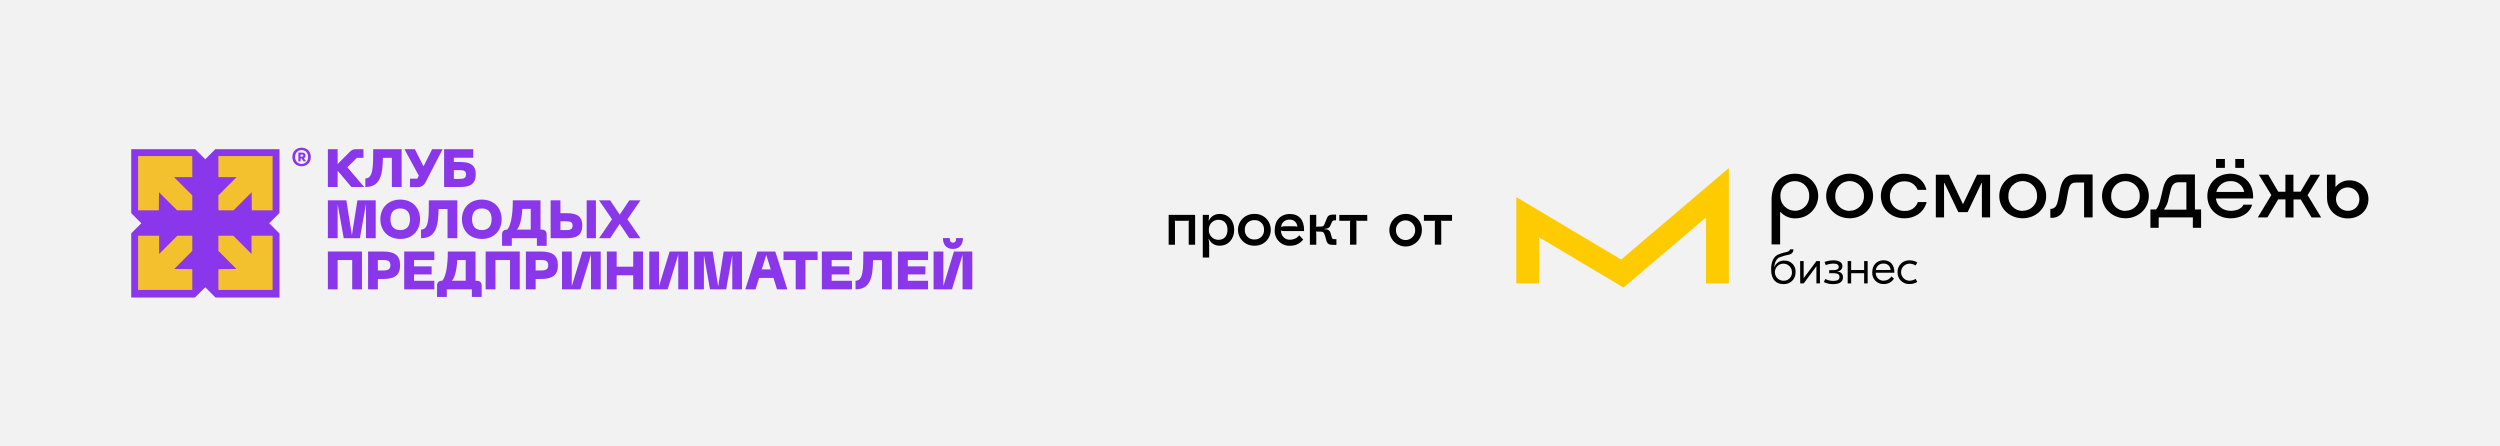 <?xml version="1.0" encoding="UTF-8"?> <svg xmlns="http://www.w3.org/2000/svg" width="381" height="68" viewBox="0 0 381 68" fill="none"> <path d="M381 0H0V68H381V0Z" fill="#F2F2F2"></path> <g clip-path="url(#clip0_2055_299)"> <path d="M49.967 28.501H51.454V26.031H51.462L53.555 28.501H55.492L52.934 25.491L54.397 24.044H55.387V22.735H54.218C53.85 22.735 53.572 22.866 53.294 23.152L51.455 25V22.735H49.967V28.501Z" fill="#8A36EA"></path> <path d="M55.683 27.192V28.501C57.979 28.501 58.306 26.612 58.355 24.052H59.719V28.501H61.206V22.735H56.876C56.876 25.451 56.868 27.192 55.683 27.192Z" fill="#8A36EA"></path> <path d="M72.118 22.735H67.68V28.501H70.001C71.186 28.501 72.502 28.362 72.502 26.562C72.502 24.829 71.186 24.69 70.001 24.69H69.168V24.035H72.118V22.735ZM69.168 27.265V25.924H70.076C70.746 25.924 71.023 26.096 71.023 26.562C71.023 27.086 70.746 27.265 70.076 27.265H69.168Z" fill="#8A36EA"></path> <path d="M49.967 36.301H51.454V31.083L52.386 36.301H54.846L55.778 31.083V36.301H57.257V30.535H54.47L53.629 35.859L52.786 30.535H49.967V36.301Z" fill="#8A36EA"></path> <path d="M57.968 33.411C57.968 35.121 59.12 36.413 61 36.413C62.871 36.413 64.016 35.121 64.016 33.411C64.016 31.71 62.871 30.418 61 30.418C59.12 30.418 57.968 31.71 57.968 33.411ZM59.503 33.411C59.503 32.373 60.002 31.768 60.998 31.768C61.988 31.768 62.486 32.366 62.486 33.411C62.486 34.458 61.995 35.064 60.998 35.064C60.002 35.063 59.503 34.458 59.503 33.411Z" fill="#8A36EA"></path> <path d="M64.167 34.992V36.301C66.463 36.301 66.791 34.412 66.839 31.852H68.204V36.301H69.691V30.535H65.359C65.36 33.251 65.352 34.992 64.167 34.992Z" fill="#8A36EA"></path> <path d="M70.401 33.411C70.401 35.121 71.554 36.413 73.433 36.413C75.305 36.413 76.449 35.121 76.449 33.411C76.449 31.71 75.305 30.418 73.433 30.418C71.554 30.418 70.401 31.71 70.401 33.411ZM71.938 33.411C71.938 32.373 72.437 31.768 73.433 31.768C74.423 31.768 74.92 32.366 74.92 33.411C74.92 34.458 74.43 35.064 73.433 35.064C72.437 35.063 71.938 34.458 71.938 33.411Z" fill="#8A36EA"></path> <path d="M82.372 30.535H78.154C78.154 32.947 77.803 34.461 77.305 34.992H77.265C76.774 34.992 76.512 35.262 76.512 35.745V37.463H77.999V36.301H81.824V37.463H83.311V35.744C83.311 35.261 83.05 34.991 82.559 34.991H82.372V30.535ZM78.76 34.992C79.184 34.6 79.496 33.512 79.601 31.835H80.885V34.992H78.76Z" fill="#8A36EA"></path> <path d="M85.406 30.535H83.918V36.301H86.24C87.425 36.301 88.741 36.162 88.741 34.362C88.741 32.629 87.425 32.49 86.24 32.49H85.407V30.535H85.406ZM85.406 35.065V33.724H86.313C86.983 33.724 87.261 33.896 87.261 34.362C87.261 34.886 86.983 35.065 86.313 35.065H85.406ZM89.41 36.301H90.816V30.535H89.41V36.301Z" fill="#8A36EA"></path> <path d="M97.601 36.301L95.615 33.414L97.601 30.535H95.909L94.446 32.719L92.99 30.535H91.298L93.268 33.414L91.298 36.301H92.99L94.445 34.109L95.908 36.301H97.601Z" fill="#8A36EA"></path> <path d="M49.967 38.329V44.095H51.454V39.629H53.677V44.095H55.164V38.329H49.967Z" fill="#8A36EA"></path> <path d="M56.096 44.095H57.583V42.517H58.368C60.174 42.517 60.975 41.911 60.975 40.431C60.975 38.935 60.174 38.329 58.368 38.329H56.096V44.095ZM57.583 41.216V39.629H58.458C59.177 39.629 59.496 39.826 59.496 40.431C59.496 41.02 59.178 41.216 58.458 41.216H57.583Z" fill="#8A36EA"></path> <path d="M61.603 44.094H66.189V42.793H63.1V41.82H65.78V40.594H63.1V39.629H66.189V38.329H61.603V44.094Z" fill="#8A36EA"></path> <path d="M72.464 38.329H68.246C68.246 40.741 67.895 42.255 67.397 42.786H67.357C66.866 42.786 66.604 43.056 66.604 43.539V45.257H68.091V44.095H71.916V45.257H73.403V43.539C73.403 43.056 73.142 42.786 72.651 42.786H72.464V38.329ZM68.852 42.786C69.277 42.394 69.588 41.306 69.693 39.629H70.977V42.786H68.852Z" fill="#8A36EA"></path> <path d="M74.013 38.329V44.095H75.5V39.629H77.724V44.095H79.211V38.329H74.013Z" fill="#8A36EA"></path> <path d="M80.145 44.095H81.632V42.517H82.417C84.224 42.517 85.024 41.911 85.024 40.431C85.024 38.935 84.224 38.329 82.417 38.329H80.145V44.095ZM81.632 41.216V39.629H82.507C83.226 39.629 83.545 39.826 83.545 40.431C83.545 41.02 83.227 41.216 82.507 41.216H81.632Z" fill="#8A36EA"></path> <path d="M91.55 44.095V38.329H88.755L87.137 43.62V38.329H85.65V44.095H88.453L90.07 38.804V44.095H91.55Z" fill="#8A36EA"></path> <path d="M92.49 38.329V44.095H93.978V41.953H96.503V44.095H97.998V38.329H96.503V40.644H93.978V38.329H92.49Z" fill="#8A36EA"></path> <path d="M104.847 44.095V38.329H102.052L100.435 43.62V38.329H98.948V44.095H101.75L103.368 38.804V44.095H104.847Z" fill="#8A36EA"></path> <path d="M105.788 44.095H107.275V38.877L108.207 44.095H110.667L111.599 38.877V44.095H113.078V38.329H110.291L109.45 43.653L108.608 38.329H105.789V44.095H105.788Z" fill="#8A36EA"></path> <path d="M113.584 44.095H115.145L115.685 42.353H117.875L118.415 44.095H119.992L118.153 38.329H115.431L113.584 44.095ZM116.093 41.053L116.779 38.852L117.466 41.053H116.093Z" fill="#8A36EA"></path> <path d="M119.411 38.329V39.629H121.266V44.095H122.745V39.629H124.6V38.329H119.411Z" fill="#8A36EA"></path> <path d="M125.252 44.094H129.838V42.793H126.748V41.82H129.428V40.594H126.748V39.629H129.838V38.329H125.252V44.094Z" fill="#8A36EA"></path> <path d="M130.382 42.786V44.095C132.678 44.095 133.006 42.206 133.054 39.646H134.419V44.095H135.906V38.329H131.574C131.575 41.043 131.567 42.786 130.382 42.786Z" fill="#8A36EA"></path> <path d="M136.851 44.094H141.436V42.793H138.348V41.82H141.028V40.594H138.348V39.629H141.436V38.329H136.851V44.094Z" fill="#8A36EA"></path> <path d="M148.176 44.097V38.33H145.382L143.764 43.622V38.33H142.277V44.097H145.079L146.697 38.805V44.097H148.176ZM143.699 36.277C143.699 37.095 144.076 37.938 145.227 37.938C146.373 37.938 146.757 37.096 146.757 36.277H145.711C145.711 36.849 145.514 36.98 145.227 36.98C144.934 36.98 144.745 36.849 144.745 36.277H143.699Z" fill="#8A36EA"></path> <path d="M65.859 22.741L64.543 25.353L63.228 22.741H61.639L63.824 26.767L63.591 27.23H62.484V28.521H63.669C64.162 28.521 64.613 28.245 64.839 27.807L67.447 22.742H65.859V22.741Z" fill="#8A36EA"></path> <path d="M47.367 23.924C47.367 22.036 44.556 22.036 44.556 23.924C44.556 25.82 47.367 25.808 47.367 23.924ZM46.311 24.1C46.479 24.047 46.561 23.883 46.561 23.715C46.561 23.416 46.344 23.252 46.062 23.252H45.472V24.583H45.812V24.149H45.98L46.246 24.583H46.594V24.522L46.311 24.1ZM45.812 23.547H46.029C46.156 23.547 46.221 23.617 46.221 23.711C46.221 23.805 46.144 23.875 46.029 23.875H45.812V23.547ZM44.973 23.924C44.973 22.515 46.954 22.515 46.954 23.924C46.954 25.329 44.973 25.337 44.973 23.924Z" fill="#8A36EA"></path> <path d="M20.287 23.259H29.236L31.312 24.406L32.959 23.259H42.338V32.358L40.834 34.005L42.338 35.725V45.181H32.959L31.312 43.677L29.594 45.181H20.287V35.725L21.79 34.005L20.287 32.358V23.259Z" fill="#F3C02E"></path> <path fill-rule="evenodd" clip-rule="evenodd" d="M20 22.735H29.743L31.279 24.272L32.815 22.735H42.594V32.485L42.579 32.47L41.025 34.024L42.579 35.578L42.594 35.563V45.343H32.819L32.832 45.33L31.279 43.776L29.726 45.33L29.739 45.343H20V35.564L21.539 34.024L20 32.484V22.735ZM37.413 23.783H33.282V25.391V26.998L34.669 26.998L36.057 26.999L34.669 28.386L33.282 29.773V30.912V32.051L34.44 32.051L35.598 32.05L36.975 30.673L38.352 29.296L38.363 30.674L38.374 32.051H39.959H41.544V27.917V23.783H37.413ZM29.306 23.783H25.174H21.043V27.917V32.051H22.628H24.213L24.224 30.674L24.235 29.296L25.613 30.673L26.99 32.05L28.148 32.051L29.306 32.051V30.912V29.773L27.918 28.386L26.531 26.999L27.918 26.998L29.306 26.998V25.391V23.783ZM41.544 40.055V35.921H39.938H38.331L38.331 37.309L38.331 38.698L36.945 37.309L35.558 35.921H34.42H33.282L33.282 37.079L33.283 38.238L34.659 39.616L36.035 40.994L34.658 41.005L33.282 41.016V42.603V44.189H37.413H41.544V40.055ZM21.043 35.921V40.055L21.043 44.189H25.174H29.306V42.603L29.306 41.016L27.929 41.005L26.552 40.994L27.928 39.616L29.305 38.238L29.305 37.079L29.306 35.921H28.168H27.029L25.643 37.309L24.257 38.698L24.256 37.309L24.256 35.921H22.65H21.043Z" fill="#8A36EA"></path> <path d="M269.918 41.061C269.918 40.245 270.122 39.279 270.87 38.85C271.35 38.635 271.853 38.477 272.369 38.378C272.596 38.313 272.772 38.186 272.788 37.998H273.312C273.324 38.193 273.262 38.385 273.137 38.535C273.012 38.686 272.836 38.783 272.642 38.807C272.133 38.904 271.635 39.048 271.153 39.237C270.695 39.481 270.461 40.008 270.393 40.687H270.418C270.538 40.386 270.75 40.13 271.023 39.956C271.296 39.781 271.617 39.695 271.94 39.712C272.171 39.702 272.401 39.742 272.617 39.828C272.831 39.914 273.025 40.045 273.186 40.211C273.347 40.378 273.471 40.576 273.549 40.794C273.629 41.012 273.661 41.244 273.644 41.475C273.653 41.72 273.612 41.965 273.522 42.194C273.432 42.422 273.295 42.629 273.12 42.801C272.943 42.973 272.734 43.106 272.504 43.192C272.274 43.278 272.029 43.315 271.784 43.299C270.744 43.303 269.918 42.684 269.918 41.061ZM273.094 41.504C273.098 41.246 273.025 40.992 272.886 40.775C272.745 40.558 272.544 40.388 272.307 40.286C272.069 40.184 271.808 40.155 271.554 40.202C271.301 40.25 271.067 40.372 270.882 40.553C270.699 40.734 270.573 40.966 270.52 41.219C270.469 41.472 270.493 41.734 270.59 41.974C270.688 42.213 270.854 42.417 271.068 42.561C271.282 42.705 271.536 42.782 271.793 42.782C271.956 42.792 272.118 42.769 272.271 42.715C272.424 42.662 272.566 42.578 272.688 42.47C272.808 42.361 272.907 42.23 272.976 42.083C273.046 41.936 273.085 41.777 273.094 41.614V41.504Z" fill="black"></path> <path d="M274.342 39.787H274.878V42.389L276.828 39.787H277.358V43.192H276.822V40.59H276.806L274.885 43.192H274.349L274.342 39.787Z" fill="black"></path> <path d="M277.951 42.98L278.178 42.515C278.552 42.711 278.967 42.812 279.388 42.811C279.941 42.811 280.34 42.662 280.34 42.219C280.34 41.777 280.016 41.637 279.421 41.637H278.771V41.166H279.382C279.898 41.166 280.224 41.048 280.224 40.671C280.224 40.294 279.898 40.17 279.391 40.17C279 40.181 278.612 40.26 278.247 40.404L278.058 39.926C278.493 39.765 278.951 39.68 279.413 39.676C280.269 39.676 280.783 40.001 280.783 40.561C280.782 40.666 280.761 40.771 280.719 40.869C280.679 40.967 280.619 41.055 280.544 41.13C280.468 41.205 280.38 41.264 280.281 41.304C280.183 41.344 280.079 41.364 279.973 41.364V41.38C280.546 41.429 280.87 41.725 280.87 42.265C280.87 42.896 280.415 43.303 279.362 43.303C278.872 43.314 278.388 43.203 277.951 42.98Z" fill="black"></path> <path d="M284.629 39.787V43.192H284.096V41.637H282.117V43.192H281.587V39.787H282.117V41.149H284.096V39.787H284.629Z" fill="black"></path> <path d="M288.697 41.474V41.569H285.87C285.861 41.73 285.888 41.892 285.947 42.043C286.006 42.194 286.096 42.331 286.211 42.445C286.326 42.558 286.465 42.647 286.616 42.704C286.768 42.761 286.93 42.785 287.091 42.775C287.324 42.774 287.553 42.714 287.757 42.6C287.96 42.486 288.132 42.323 288.255 42.125L288.635 42.473C288.471 42.73 288.243 42.941 287.973 43.084C287.702 43.227 287.4 43.298 287.095 43.289C286.856 43.301 286.618 43.263 286.396 43.176C286.173 43.089 285.973 42.956 285.805 42.785C285.639 42.614 285.51 42.41 285.428 42.186C285.346 41.961 285.313 41.722 285.33 41.484C285.33 40.407 286.022 39.663 287.06 39.663C288.173 39.676 288.697 40.456 288.697 41.474ZM285.892 41.149H288.122C288.12 41.012 288.089 40.876 288.033 40.751C287.975 40.626 287.893 40.514 287.79 40.423C287.689 40.331 287.569 40.261 287.438 40.218C287.308 40.176 287.17 40.16 287.033 40.173C286.754 40.155 286.477 40.247 286.264 40.429C286.051 40.611 285.918 40.87 285.892 41.149Z" fill="black"></path> <path d="M289.188 41.491C289.177 41.247 289.219 41.004 289.308 40.776C289.397 40.549 289.533 40.343 289.708 40.172C289.882 40.001 290.09 39.869 290.318 39.783C290.547 39.698 290.79 39.661 291.034 39.676C291.445 39.672 291.849 39.785 292.198 40.001L291.941 40.46C291.665 40.284 291.348 40.187 291.022 40.18C290.676 40.18 290.346 40.317 290.102 40.561C289.858 40.805 289.722 41.136 289.722 41.481C289.722 41.826 289.858 42.157 290.102 42.401C290.346 42.645 290.676 42.782 291.022 42.782C291.348 42.776 291.667 42.679 291.941 42.502L292.198 42.961C291.849 43.179 291.445 43.292 291.034 43.286C290.793 43.302 290.549 43.267 290.321 43.182C290.095 43.098 289.887 42.968 289.713 42.798C289.539 42.629 289.402 42.426 289.312 42.2C289.221 41.975 289.179 41.733 289.188 41.491Z" fill="black"></path> <path d="M273.564 26.477C275.514 26.477 277.096 27.915 277.096 29.866C277.09 30.772 276.726 31.638 276.083 32.276C275.442 32.914 274.573 33.272 273.668 33.272C273.237 33.293 272.806 33.219 272.407 33.054C272.008 32.889 271.651 32.638 271.36 32.319H271.289V37.246H269.989V30.416C269.989 28.015 271.363 26.477 273.564 26.477ZM273.544 32.127C273.839 32.129 274.131 32.07 274.402 31.955C274.674 31.84 274.919 31.671 275.123 31.457C275.327 31.244 275.484 30.992 275.588 30.715C275.691 30.439 275.737 30.145 275.722 29.85C275.735 29.557 275.69 29.265 275.586 28.99C275.482 28.716 275.323 28.466 275.12 28.256C274.915 28.045 274.67 27.879 274.399 27.767C274.128 27.655 273.837 27.601 273.544 27.606C272.97 27.593 272.415 27.809 272 28.206C271.585 28.603 271.345 29.149 271.33 29.723V29.84C271.32 30.137 271.372 30.433 271.478 30.71C271.586 30.987 271.749 31.239 271.956 31.452C272.164 31.665 272.411 31.833 272.685 31.947C272.959 32.062 273.254 32.119 273.551 32.117L273.544 32.127Z" fill="black"></path> <path d="M278.308 29.866C278.308 27.915 279.934 26.471 281.883 26.471C283.834 26.471 285.46 27.915 285.46 29.866C285.46 31.818 283.834 33.265 281.883 33.265C279.934 33.265 278.308 31.831 278.308 29.866ZM281.883 32.12C282.177 32.124 282.47 32.068 282.74 31.955C283.012 31.842 283.257 31.675 283.461 31.464C283.665 31.253 283.826 31.003 283.93 30.728C284.034 30.453 284.082 30.16 284.068 29.866C284.079 29.572 284.031 29.278 283.926 29.003C283.822 28.728 283.663 28.476 283.459 28.264C283.254 28.052 283.009 27.883 282.739 27.768C282.468 27.652 282.177 27.593 281.882 27.593C281.588 27.593 281.297 27.652 281.025 27.768C280.755 27.883 280.51 28.052 280.306 28.264C280.101 28.476 279.942 28.728 279.838 29.003C279.733 29.278 279.685 29.572 279.696 29.866C279.68 30.162 279.725 30.457 279.828 30.735C279.931 31.012 280.09 31.266 280.295 31.479C280.499 31.693 280.746 31.862 281.019 31.976C281.291 32.09 281.585 32.147 281.881 32.143L281.883 32.12Z" fill="black"></path> <path d="M290.242 33.272C288.194 33.272 286.641 31.84 286.641 29.876C286.641 27.911 288.161 26.477 290.191 26.477C291.754 26.477 293.213 27.326 293.583 28.936H292.25C292.095 28.534 291.815 28.191 291.452 27.958C291.09 27.724 290.663 27.611 290.232 27.635C288.858 27.635 288.022 28.66 288.022 29.912C288.011 30.209 288.06 30.505 288.169 30.782C288.276 31.059 288.441 31.31 288.652 31.52C288.863 31.73 289.115 31.893 289.391 32.001C289.668 32.108 289.965 32.156 290.262 32.143C290.7 32.172 291.135 32.056 291.5 31.812C291.866 31.568 292.14 31.21 292.28 30.793H293.629C293.138 32.488 291.744 33.272 290.242 33.272Z" fill="black"></path> <path d="M298.451 32.331L296.313 27.856H296.274V33.132H295.019V26.627H297.018L299.138 31.082H299.177L301.296 26.63H303.294V33.135H302.04V27.856H302.001L299.866 32.331H298.451Z" fill="black"></path> <path d="M304.691 29.866C304.691 27.915 306.315 26.471 308.266 26.471C310.216 26.471 311.841 27.921 311.841 29.866C311.841 31.811 310.216 33.265 308.266 33.265C306.315 33.265 304.691 31.831 304.691 29.866ZM308.266 32.12C308.56 32.124 308.851 32.068 309.122 31.955C309.393 31.842 309.639 31.675 309.844 31.464C310.048 31.253 310.207 31.003 310.311 30.728C310.415 30.453 310.463 30.16 310.45 29.866C310.462 29.572 310.413 29.278 310.309 29.003C310.204 28.728 310.045 28.476 309.84 28.264C309.637 28.052 309.392 27.883 309.12 27.768C308.85 27.652 308.559 27.593 308.264 27.593C307.97 27.593 307.679 27.652 307.408 27.768C307.136 27.883 306.892 28.052 306.688 28.264C306.484 28.476 306.325 28.728 306.22 29.003C306.116 29.278 306.067 29.572 306.078 29.866C306.062 30.162 306.107 30.458 306.21 30.736C306.313 31.013 306.472 31.267 306.677 31.48C306.883 31.694 307.129 31.863 307.403 31.977C307.676 32.091 307.97 32.147 308.266 32.143V32.12Z" fill="black"></path> <path d="M312.472 33.187V31.84H312.5C312.639 31.839 312.778 31.809 312.906 31.754C313.033 31.698 313.149 31.616 313.245 31.515C313.489 31.242 313.609 30.751 313.739 30.051L313.931 29.011C314.145 27.81 314.581 26.591 316.375 26.591H318.913V33.132H317.614V27.814H316.596C315.582 27.814 315.368 28.09 315.126 29.479L314.958 30.455C314.812 31.349 314.577 32.12 314.123 32.614C313.927 32.812 313.692 32.967 313.433 33.068C313.173 33.169 312.895 33.214 312.617 33.2L312.472 33.187Z" fill="black"></path> <path d="M320.349 29.866C320.349 27.915 321.973 26.471 323.925 26.471C325.874 26.471 327.484 27.915 327.484 29.866C327.484 31.818 325.858 33.265 323.925 33.265C321.991 33.265 320.349 31.831 320.349 29.866ZM323.925 32.12C324.218 32.124 324.51 32.068 324.78 31.955C325.052 31.842 325.297 31.675 325.501 31.464C325.705 31.253 325.863 31.002 325.967 30.727C326.071 30.453 326.119 30.16 326.106 29.866C326.117 29.573 326.069 29.28 325.964 29.005C325.86 28.731 325.7 28.48 325.497 28.269C325.294 28.057 325.049 27.889 324.78 27.774C324.51 27.659 324.219 27.599 323.926 27.599C323.632 27.599 323.342 27.659 323.071 27.774C322.802 27.889 322.557 28.057 322.354 28.269C322.151 28.48 321.992 28.731 321.888 29.005C321.783 29.28 321.735 29.573 321.746 29.866C321.73 30.161 321.775 30.456 321.878 30.733C321.98 31.01 322.139 31.263 322.342 31.477C322.546 31.69 322.792 31.859 323.064 31.974C323.336 32.089 323.63 32.146 323.925 32.143V32.12Z" fill="black"></path> <path d="M328.981 34.715H327.726V31.922H328.571C328.955 31.505 329.144 30.881 329.315 30.126L329.599 28.916C329.864 27.755 330.359 26.591 331.977 26.591H334.507V31.925H335.446V34.719H334.188V33.135H328.987L328.981 34.715ZM333.206 31.951V27.781H331.987C331.197 27.781 330.928 28.415 330.771 29.082L330.479 30.337C330.385 30.889 330.162 31.41 329.829 31.86V31.954L333.206 31.951Z" fill="black"></path> <path d="M339.976 33.272C337.901 33.272 336.401 31.84 336.401 29.876C336.401 27.911 337.924 26.477 339.933 26.477C341.497 26.477 343.376 27.505 343.376 29.977V30.25H337.7C337.836 31.34 338.676 32.13 339.976 32.13C340.736 32.13 341.649 31.85 341.9 31.19H343.225C342.833 32.621 341.318 33.272 339.976 33.272ZM337.726 24.236H339.075V25.586H337.726V24.236ZM342.02 29.251C341.933 28.768 341.671 28.334 341.285 28.031C340.9 27.727 340.416 27.576 339.927 27.605C339.432 27.59 338.949 27.744 338.555 28.044C338.162 28.344 337.884 28.77 337.769 29.251H342.02ZM340.655 24.236H342V25.586H340.655V24.236Z" fill="black"></path> <path d="M349.517 26.63V29.206H350.605L352.143 26.63H353.573L351.678 29.736L353.742 33.141H352.283L350.638 30.396H349.529V33.141H348.304V30.386H347.196L345.551 33.132H344.088L346.152 29.726L344.247 26.62H345.681L347.206 29.222H348.294V26.63H349.517Z" fill="black"></path> <path d="M354.643 30.201L354.623 26.623H355.923V28.474H355.962C356.211 28.158 356.529 27.904 356.892 27.733C357.256 27.562 357.654 27.478 358.055 27.488C358.435 27.478 358.813 27.545 359.165 27.684C359.518 27.824 359.84 28.033 360.109 28.3C360.379 28.566 360.594 28.885 360.737 29.236C360.881 29.587 360.953 29.964 360.949 30.344C360.949 32.013 359.625 33.288 357.815 33.288C356.004 33.288 354.652 31.98 354.643 30.201ZM357.786 32.126C358.02 32.138 358.252 32.101 358.471 32.018C358.689 31.935 358.889 31.808 359.056 31.645C359.223 31.481 359.355 31.285 359.444 31.069C359.532 30.852 359.575 30.62 359.57 30.386C359.579 30.034 359.482 29.687 359.294 29.389C359.104 29.092 358.832 28.857 358.509 28.714C358.187 28.572 357.83 28.528 357.483 28.589C357.136 28.649 356.815 28.811 356.559 29.055C356.305 29.298 356.129 29.611 356.051 29.955C355.974 30.299 356.001 30.658 356.127 30.987C356.255 31.316 356.476 31.6 356.765 31.802C357.053 32.005 357.394 32.118 357.747 32.126H357.786Z" fill="black"></path> <path d="M247.42 43.823L234.567 36.17V43.192H231.086V30.042L247.062 39.556L263.477 25.605V43.192H259.995V33.132L247.42 43.823Z" fill="#FDCB00"></path> <path d="M182.134 37.298H181.159V33.87C181.155 33.782 181.172 33.694 181.208 33.613C181.122 33.649 181.028 33.662 180.935 33.652H179.293C179.199 33.662 179.105 33.649 179.017 33.613C179.052 33.694 179.069 33.782 179.066 33.87V37.298H178.104V32.745H182.134V37.298Z" fill="black"></path> <path d="M188.091 35.021C188.091 36.436 187.178 37.441 185.89 37.441C185.542 37.454 185.195 37.363 184.898 37.179C184.6 36.995 184.364 36.726 184.22 36.407H184.181C184.249 36.72 184.282 37.04 184.278 37.36V39.25H183.303V32.745H184.245C184.255 33.037 184.237 33.33 184.19 33.619H184.227C184.375 33.304 184.614 33.039 184.913 32.859C185.21 32.678 185.555 32.59 185.904 32.605C187.178 32.605 188.091 33.606 188.091 35.021ZM184.23 35.021C184.217 35.22 184.247 35.42 184.315 35.607C184.385 35.794 184.491 35.965 184.63 36.108C184.769 36.252 184.936 36.365 185.121 36.44C185.304 36.516 185.502 36.552 185.702 36.547C186.567 36.547 187.07 35.974 187.07 35.021C187.07 34.068 186.554 33.496 185.702 33.496C185.504 33.492 185.305 33.528 185.122 33.604C184.937 33.68 184.771 33.793 184.632 33.936C184.494 34.08 184.387 34.25 184.318 34.437C184.248 34.623 184.219 34.822 184.23 35.021Z" fill="black"></path> <path d="M193.662 35.021C193.666 35.346 193.604 35.669 193.48 35.969C193.357 36.269 193.172 36.541 192.939 36.767C192.707 36.994 192.43 37.17 192.127 37.286C191.823 37.402 191.499 37.455 191.174 37.441C190.85 37.453 190.526 37.399 190.222 37.283C189.919 37.167 189.642 36.991 189.408 36.765C189.173 36.539 188.987 36.269 188.861 35.969C188.734 35.67 188.668 35.348 188.668 35.023C188.668 34.698 188.734 34.376 188.861 34.076C188.987 33.777 189.173 33.506 189.408 33.281C189.642 33.055 189.919 32.879 190.222 32.763C190.526 32.646 190.85 32.593 191.174 32.605C191.499 32.59 191.823 32.643 192.127 32.758C192.43 32.874 192.707 33.05 192.939 33.276C193.172 33.502 193.356 33.774 193.48 34.074C193.604 34.374 193.666 34.697 193.662 35.021ZM189.709 35.021C189.697 35.217 189.726 35.413 189.796 35.597C189.866 35.781 189.974 35.948 190.112 36.087C190.25 36.226 190.417 36.334 190.599 36.404C190.783 36.475 190.979 36.506 191.174 36.495C191.37 36.506 191.566 36.475 191.75 36.405C191.933 36.334 192.099 36.226 192.237 36.087C192.375 35.948 192.483 35.781 192.551 35.597C192.62 35.413 192.649 35.217 192.637 35.021C192.649 34.825 192.62 34.629 192.551 34.446C192.483 34.262 192.375 34.095 192.237 33.956C192.099 33.816 191.933 33.708 191.75 33.638C191.566 33.568 191.37 33.537 191.174 33.548C190.979 33.537 190.783 33.568 190.599 33.638C190.417 33.708 190.25 33.816 190.112 33.956C189.974 34.095 189.866 34.262 189.796 34.445C189.726 34.629 189.697 34.825 189.709 35.021Z" fill="black"></path> <path d="M198.737 35.021V35.213H195.812C195.609 35.233 195.405 35.207 195.214 35.135L195.195 35.151L195.233 35.272C195.239 35.448 195.28 35.622 195.354 35.782C195.428 35.942 195.534 36.085 195.665 36.203C195.797 36.321 195.95 36.41 196.118 36.467C196.286 36.523 196.462 36.545 196.638 36.531C196.903 36.529 197.163 36.469 197.402 36.353C197.64 36.237 197.849 36.069 198.013 35.861L198.604 36.511C198.371 36.811 198.072 37.052 197.729 37.215C197.386 37.379 197.01 37.459 196.631 37.451C196.314 37.469 195.997 37.419 195.701 37.305C195.405 37.191 195.135 37.015 194.911 36.79C194.689 36.564 194.515 36.294 194.403 35.996C194.292 35.699 194.244 35.381 194.265 35.064C194.265 33.587 195.178 32.614 196.573 32.614C197.968 32.614 198.737 33.519 198.737 35.021ZM195.25 34.56L195.27 34.579C195.446 34.506 195.637 34.472 195.828 34.481H196.957C197.428 34.481 197.587 34.501 197.685 34.569L197.704 34.55C197.702 34.399 197.669 34.251 197.606 34.114C197.545 33.977 197.455 33.854 197.343 33.753C197.232 33.653 197.1 33.576 196.958 33.528C196.815 33.481 196.664 33.463 196.515 33.476C196.203 33.456 195.897 33.558 195.658 33.76C195.42 33.962 195.271 34.249 195.241 34.56H195.25Z" fill="black"></path> <path d="M202.156 36.726L201.929 35.919C201.812 35.46 201.655 35.301 201.278 35.301H200.856C200.754 35.301 200.652 35.295 200.551 35.282C200.589 35.416 200.606 35.555 200.599 35.695V37.298H199.625V32.745H200.599V34.156C200.606 34.289 200.589 34.422 200.551 34.55C200.652 34.537 200.754 34.53 200.856 34.53H201.278C201.659 34.53 201.759 34.442 201.929 33.98L202.254 33.174C202.384 32.849 202.647 32.709 203.138 32.709H203.619V33.577H203.457C203.344 33.559 203.229 33.585 203.135 33.648C203.04 33.711 202.972 33.808 202.947 33.919L202.774 34.319C202.644 34.703 202.338 34.872 201.799 34.881V34.92C202.371 34.92 202.644 35.096 202.774 35.512L202.963 36.163C203.041 36.407 203.109 36.449 203.424 36.449H203.671V37.314H203.1C202.572 37.324 202.277 37.136 202.156 36.726Z" fill="black"></path> <path d="M208.371 32.751V33.646H206.948C206.854 33.656 206.758 33.642 206.671 33.607C206.707 33.686 206.724 33.773 206.72 33.86V37.292H205.745V33.87C205.741 33.782 205.758 33.694 205.794 33.613C205.705 33.649 205.611 33.662 205.517 33.652H204.109V32.758L208.371 32.751Z" fill="black"></path> <path d="M216.694 35.021C216.708 35.515 216.573 36.001 216.309 36.418C216.043 36.835 215.66 37.163 215.208 37.361C214.756 37.558 214.255 37.616 213.769 37.528C213.284 37.439 212.836 37.207 212.483 36.862C212.13 36.517 211.888 36.074 211.787 35.591C211.687 35.107 211.734 34.605 211.92 34.148C212.107 33.691 212.425 33.299 212.835 33.025C213.245 32.75 213.727 32.603 214.221 32.605C214.545 32.592 214.867 32.646 215.169 32.762C215.47 32.878 215.746 33.055 215.977 33.281C216.208 33.507 216.392 33.778 216.514 34.077C216.638 34.376 216.699 34.698 216.694 35.021ZM212.746 35.021C212.732 35.222 212.761 35.423 212.828 35.612C212.895 35.801 213 35.974 213.137 36.121C213.275 36.268 213.441 36.385 213.625 36.465C213.809 36.544 214.008 36.586 214.208 36.586C214.409 36.586 214.607 36.544 214.792 36.465C214.976 36.385 215.141 36.268 215.278 36.121C215.417 35.974 215.522 35.801 215.589 35.612C215.656 35.423 215.685 35.222 215.671 35.021C215.664 34.651 215.516 34.297 215.259 34.03C215.002 33.764 214.653 33.604 214.283 33.584C213.914 33.563 213.55 33.683 213.265 33.919C212.98 34.156 212.795 34.491 212.746 34.858C212.742 34.914 212.742 34.969 212.746 35.021Z" fill="black"></path> <path d="M221.29 32.751V33.646H219.873C219.779 33.656 219.685 33.642 219.596 33.607C219.633 33.686 219.649 33.773 219.645 33.86V37.292H218.67V33.87C218.667 33.782 218.683 33.694 218.719 33.613C218.632 33.649 218.536 33.662 218.443 33.652H217.003V32.758L221.29 32.751Z" fill="black"></path> </g> <defs> <clipPath id="clip0_2055_299"> <rect width="341" height="23.393" fill="white" transform="translate(20 22)"></rect> </clipPath> </defs> </svg> 